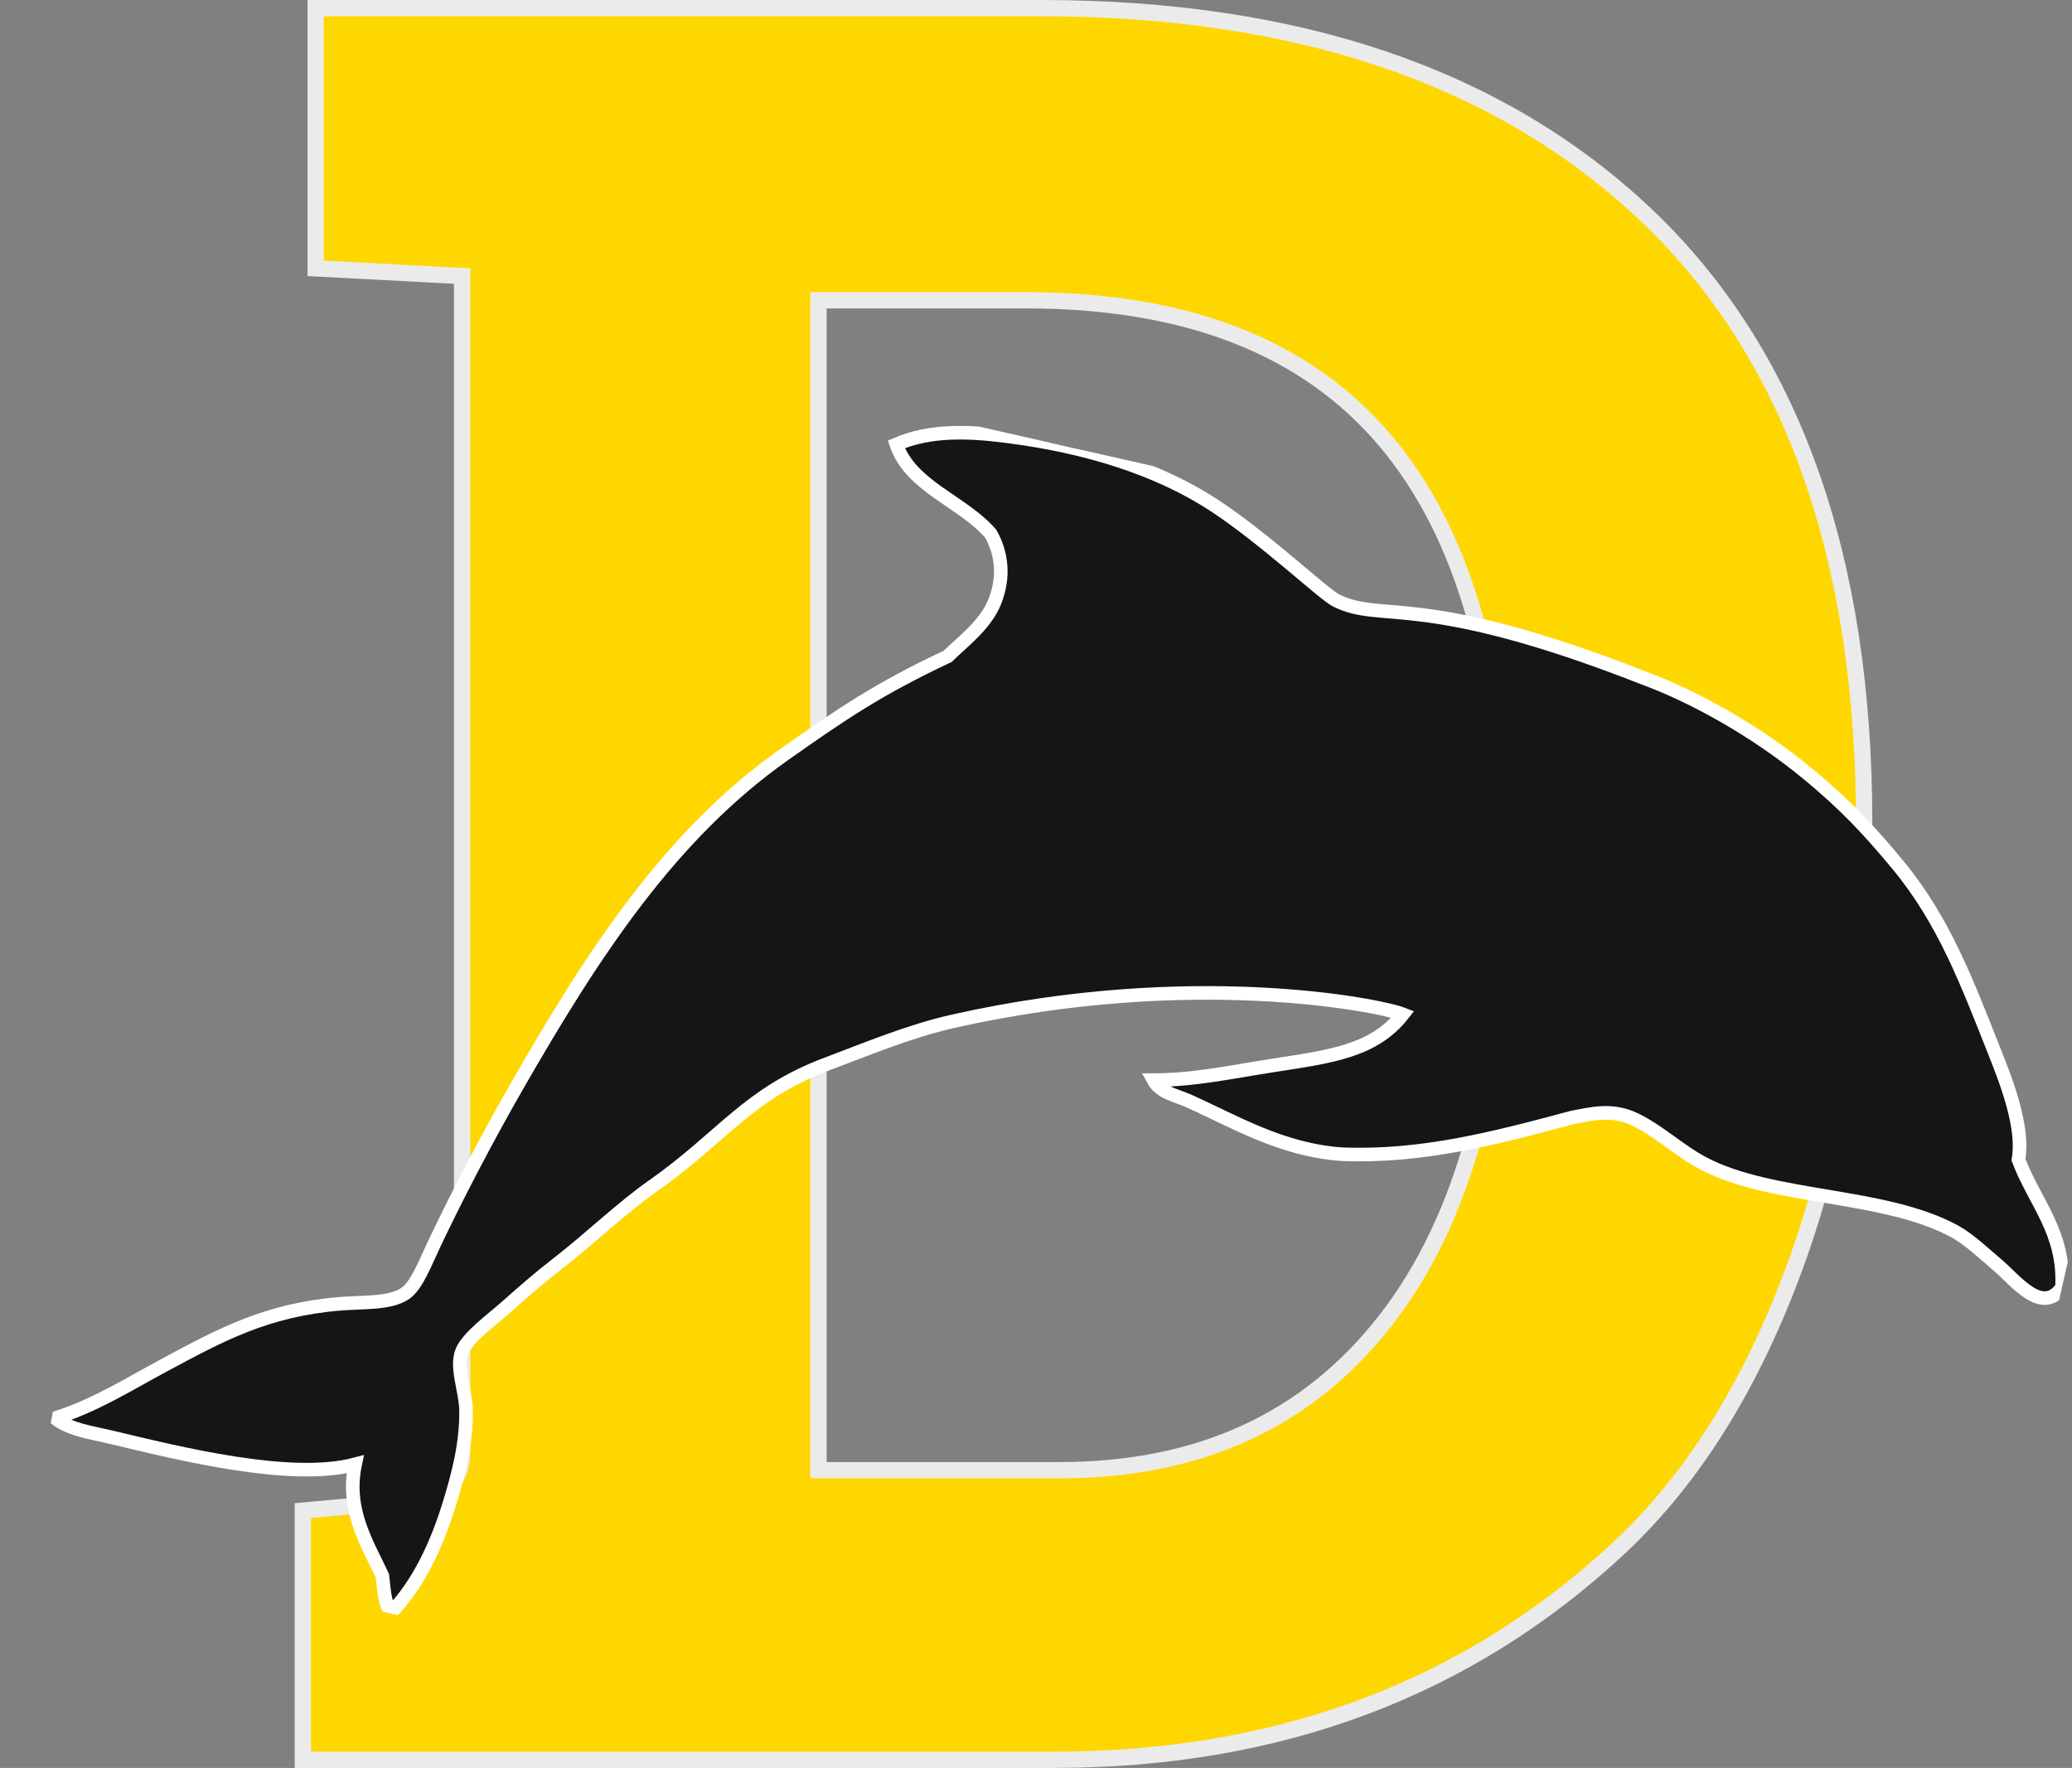 <?xml version="1.0" encoding="UTF-8" standalone="no"?>
<svg
   width="1225.355"
   zoomAndPan="magnify"
   viewBox="0 0 919.017 784.078"
   height="1045.438"
   preserveAspectRatio="xMidYMid"
   version="1.0"
   id="svg90"
   xmlns="http://www.w3.org/2000/svg"
   xmlns:svg="http://www.w3.org/2000/svg">
  <rect x="0" y="0" width="919.017" height="784.078" fill="#808080" stroke="none"/>
  <defs
     id="defs8">
    <clipPath
       id="8d851afb85">
      <path
         d="m 266,346 h 920 V 878 H 287 Z"
         clip-rule="nonzero"
         id="path5" />
    </clipPath>
    <clipPath
       id="39c589abdb">
      <path
         d="m 208.238,292.938 1007.375,-93.988 76.082,815.457 -1007.375,93.988 z"
         clip-rule="nonzero"
         id="path6" />
    </clipPath>
    <clipPath
       id="861612b416">
      <path
         d="M 1215.707,198.941 208.332,292.93 284.414,1108.387 1291.789,1014.398 Z"
         clip-rule="nonzero"
         id="path7" />
    </clipPath>
    <clipPath
       id="556efdd5b8">
      <path
         d="M 1113.039,1030.746 280.414,836.945 386.711,276.348 1240.336,470.148 Z"
         clip-rule="nonzero"
         id="path8" />
    </clipPath>
  </defs>
  <g
     fill="#fbf9ee"
     fill-opacity="1"
     id="g55"
     transform="translate(-266,-192.188)">
    <g
       transform="translate(371.083,963.141)"
       id="g54">
      <g
         id="g53">
        <path
           d="m 38.75,0 v -92.312 l 37.609,-3.406 C 98.391,-98 109.406,-108.641 109.406,-127.641 v -529.906 l -64.969,-3.422 v -96.859 h 312.25 c 111.688,0 198.867,29.633 261.547,88.891 62.676,59.262 94.016,147.008 94.016,263.234 0,72.18 -9.5,135.047 -28.5,188.609 -18.992,53.562 -44.82,95.539 -77.484,125.922 C 540.93,-30.391 459.641,0 362.391,0 Z m 209.688,-647.297 v 537.891 h 116.234 c 65.332,0 116.234,-23.547 152.703,-70.641 36.469,-47.102 54.703,-115.484 54.703,-205.141 0,-174.738 -74.074,-262.109 -222.219,-262.109 z m 0,0"
           id="path52"
           style="fill:#ffd700;fill-opacity:1;stroke:#ffffff;stroke-width:26.25;stroke-dasharray:none;stroke-opacity:0.837" />
      </g>
      <g
         id="g9"
         style="display:inline">
        <path
           d="m 38.75,0 v -92.312 l 37.609,-3.406 C 98.391,-98 109.406,-108.641 109.406,-127.641 v -529.906 l -64.969,-3.422 v -96.859 h 312.25 c 111.688,0 198.867,29.633 261.547,88.891 62.676,59.262 94.016,147.008 94.016,263.234 0,72.18 -9.5,135.047 -28.5,188.609 -18.992,53.562 -44.82,95.539 -77.484,125.922 C 540.93,-30.391 459.641,0 362.391,0 Z m 209.688,-647.297 v 537.891 h 116.234 c 65.332,0 116.234,-23.547 152.703,-70.641 36.469,-47.102 54.703,-115.484 54.703,-205.141 0,-174.738 -74.074,-262.109 -222.219,-262.109 z m 0,0"
           id="path9"
           style="display:inline;fill:#ffd700;fill-opacity:1;stroke:#ffd700;stroke-width:11.8;stroke-dasharray:none;stroke-opacity:1" />
      </g>
    </g>
  </g>
  <g
     clip-path="url(#8d851afb85)"
     id="g63"
     transform="translate(-266.863,-158.536)">
    <g
       clip-path="url(#39c589abdb)"
       id="g62">
      <g
         clip-path="url(#861612b416)"
         id="g61">
        <g
           clip-path="url(#556efdd5b8)"
           id="g60">
          <path
             fill="#151417"
             d="m 805.465,382.699 c 22.499,14.786 48.341,39.237 53.914,42.078 20.537,10.435 37.302,-4.564 137.18,34.703 20.441,7.515 48.345,22.558 71.883,42.023 16.98,13.895 27.984,25.84 40.301,40.734 20.586,24.887 30.805,52.652 43.027,83.383 5.336,13.414 12.899,33.312 10.348,47.176 6.883,18.574 20.68,32.094 19.324,56.695 -8.77,12.574 -20.551,-3.051 -28.285,-9.656 -6.395,-5.477 -13.172,-11.82 -19.192,-15.117 -31.289,-17.133 -81.008,-14.082 -111.594,-30.219 -10.844,-5.719 -19.426,-14.238 -30.293,-19.488 -10.32,-4.996 -19.664,-2.426 -28.203,-0.793 -33.788,9.092 -66.411,17.641 -101.812,16.203 -27.07,-1.875 -48.031,-14.777 -68.34,-23.785 -5.156,-2.289 -12.211,-3.488 -15.246,-9.074 17.848,-0.023 33.43,-3.438 52.746,-6.469 25.375,-3.977 44.875,-6.137 57.895,-22.73 -10.625,-4.129 -93.682,-20.718 -199.34,3.062 -19.664,4.414 -38.684,12.461 -55.961,18.922 -35.391,13.254 -46.387,32.426 -77.402,54.18 -14.043,9.852 -27.586,23.102 -43.125,35.137 -6.789,5.266 -13.773,11.27 -21.277,17.961 -7.152,6.363 -17.555,13.781 -20.215,20.16 -2.953,7.035 1.655,17.675 1.772,26.124 0.191,14.684 -3.319,28.446 -7.686,42.481 -5.66,18.156 -13.836,35.23 -25.582,47.289 -2.957,-4.188 -3.137,-10.41 -3.82,-16.238 -6.633,-14.266 -16.371,-29.215 -12.098,-49.48 -28.684,7.578 -78.223,-4.855 -108.051,-11.984 -8.965,-2.148 -18.344,-3.266 -24.988,-8.492 17.793,-5.645 31.969,-14.684 48.32,-23.473 24.734,-13.281 45.25,-24.543 77.883,-27.242 10.574,-0.875 22.254,0 28.977,-4.547 5.156,-3.473 8.648,-12.977 12.891,-21.922 11.461,-24.203 24.98,-49.566 36.426,-69.527 34.387,-59.996 68.611,-112.183 118.807,-147.581 25.438,-17.957 41.795,-29.098 72.588,-43.595 6.082,-6.07 16.625,-13.734 20.812,-24.152 4.297,-10.727 3.32,-21.219 -1.781,-30.238 -12.383,-14.355 -35.473,-20.875 -41.852,-39.605 15.398,-6.621 32.434,-5.715 48.879,-3.637 35.531,4.492 67.496,14.523 92.168,30.738"
             fill-opacity="1"
             fill-rule="nonzero"
             id="path55"
             style="display:inline;stroke:#ffffff;stroke-width:6.025;stroke-dasharray:none;stroke-opacity:1"
             transform="translate(-2.5512251e-6)" />
        </g>
      </g>
    </g>
  </g>
</svg>

